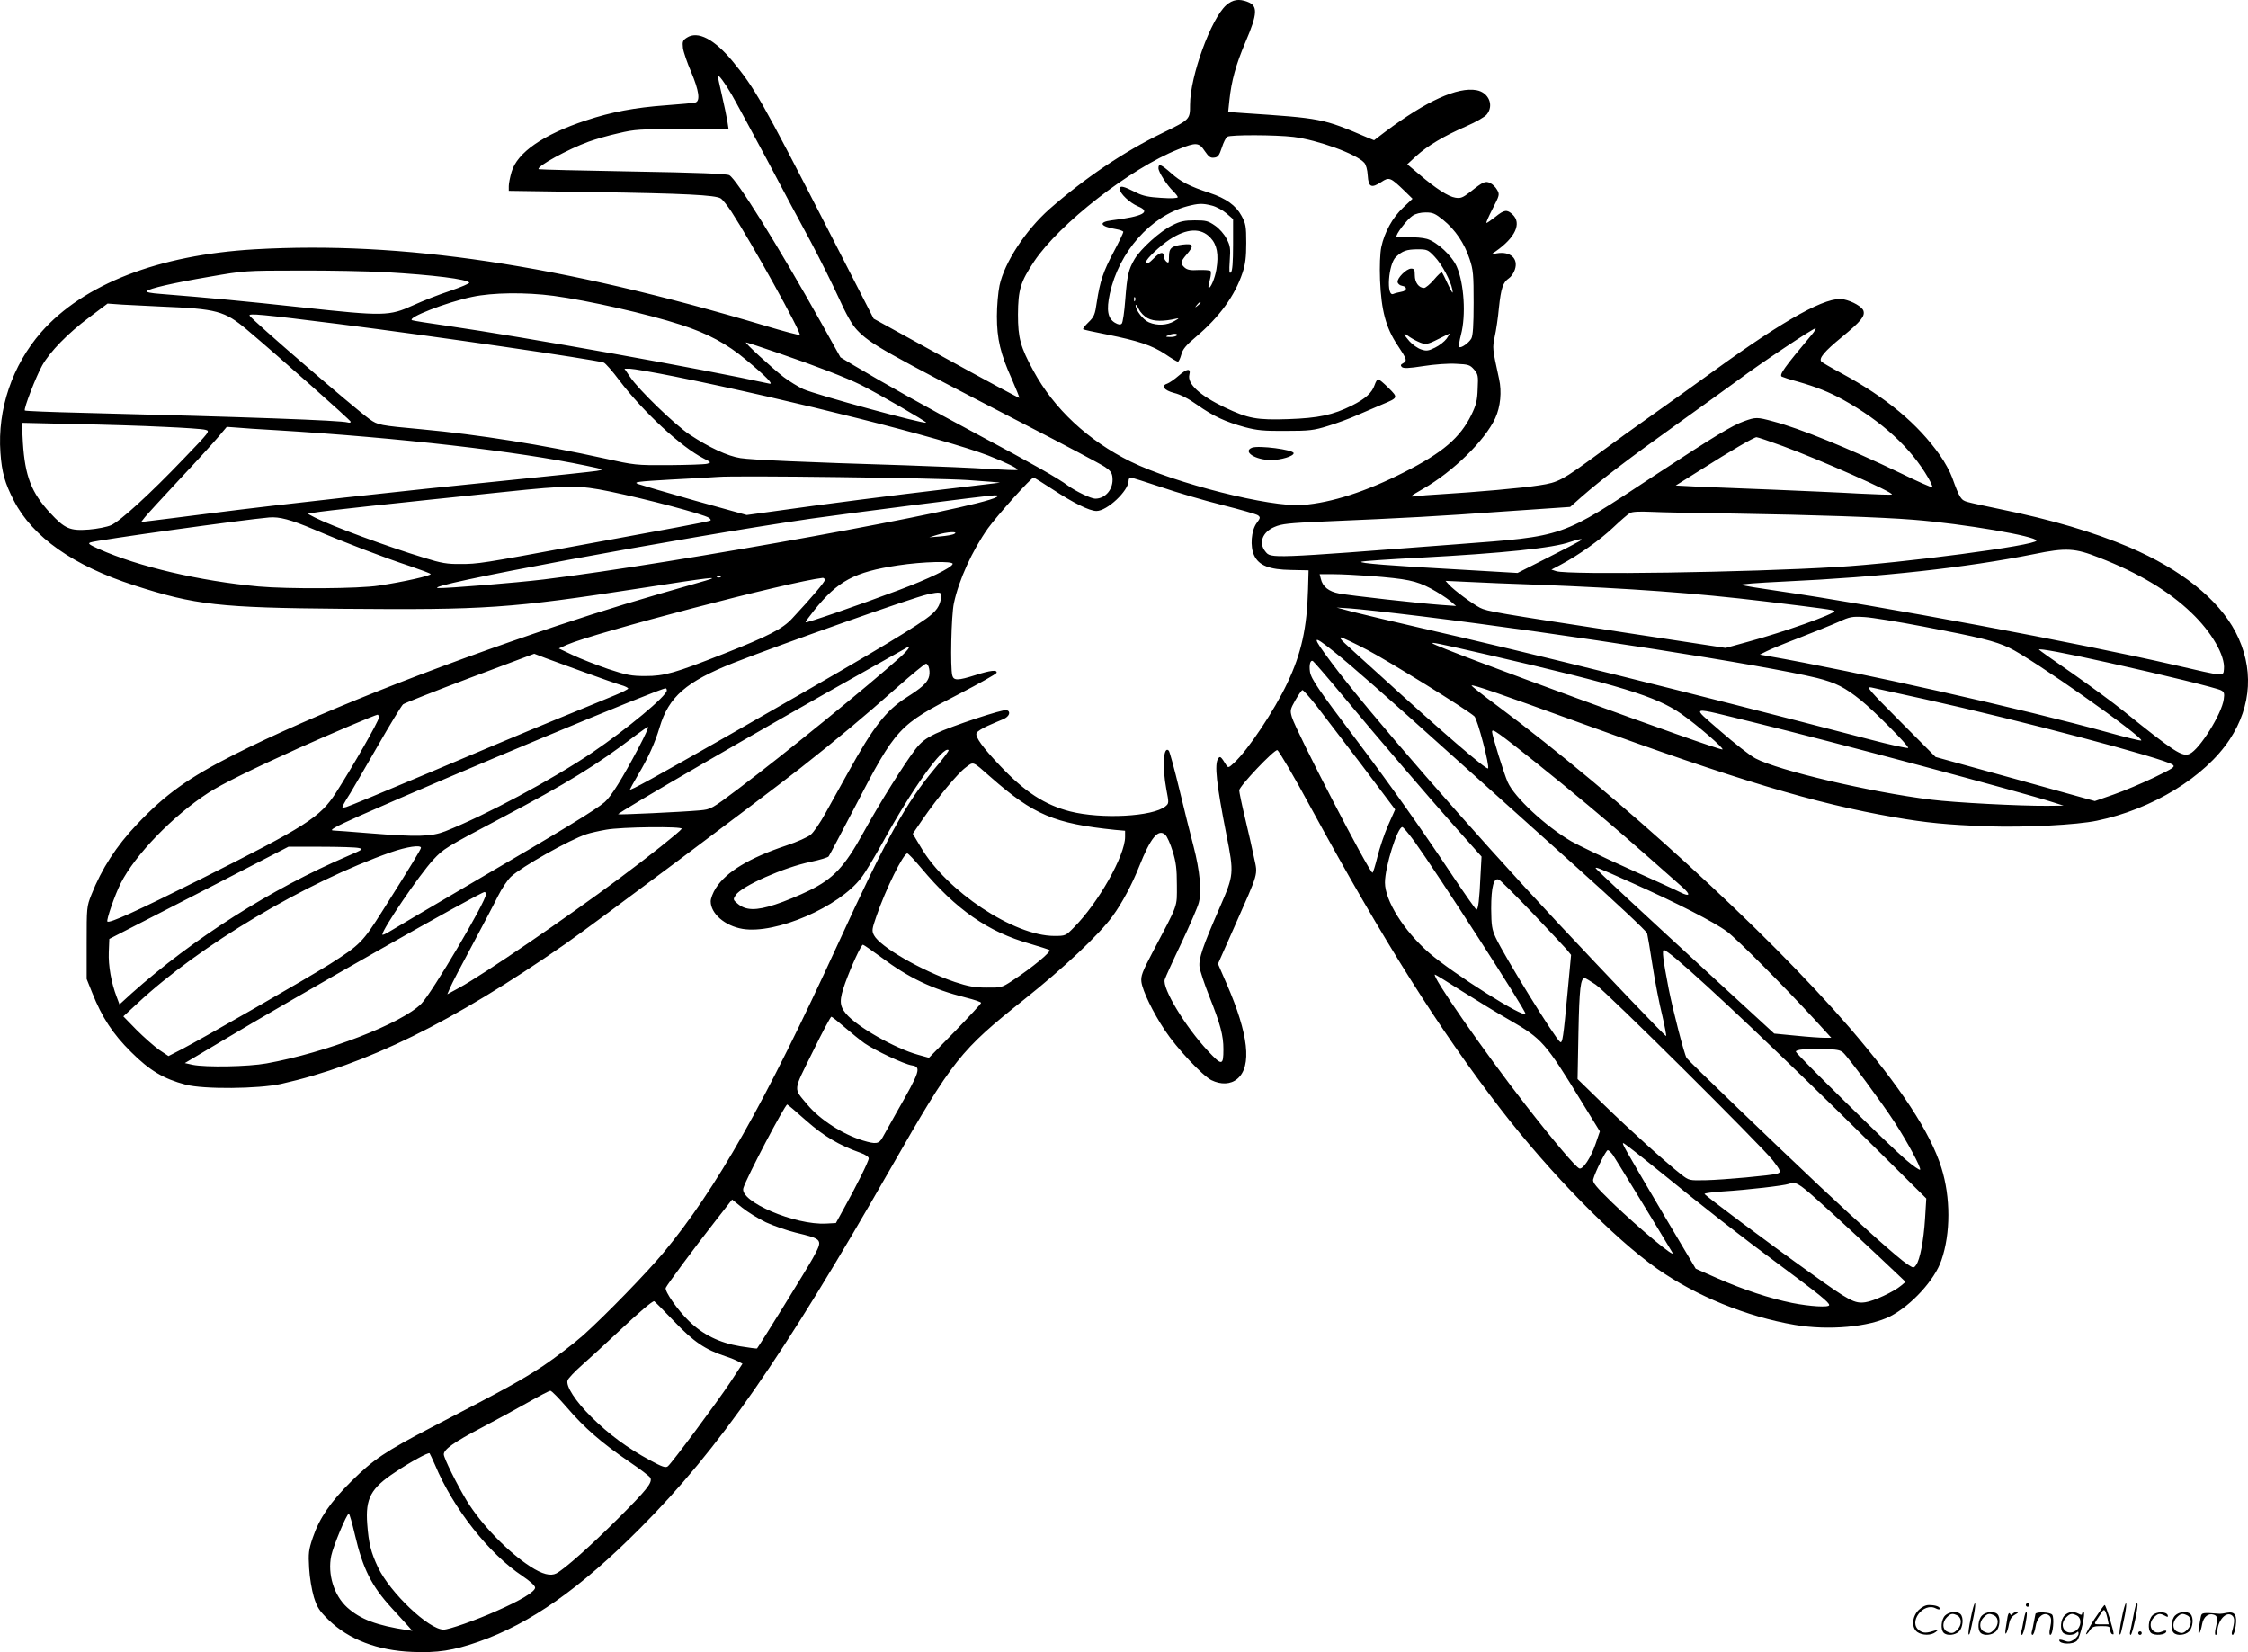 <svg version="1.0" xmlns="http://www.w3.org/2000/svg"
  viewBox="0 0 1280.269 940.837"
 preserveAspectRatio="xMidYMid meet">
<g transform="translate(-0.25,940.975) scale(0.1,-0.1)"
fill="#000000" stroke="none">
<path d="M6986 9380 c-86 -76 -206 -404 -206 -567 0 -84 0 -84 -158 -161 -217
-105 -441 -256 -643 -433 -136 -121 -256 -304 -284 -435 -8 -38 -15 -117 -15
-175 0 -129 20 -214 85 -358 25 -57 44 -105 43 -107 -2 -2 -190 99 -417 224
l-413 227 -274 535 c-363 708 -402 775 -527 928 -106 129 -201 178 -263 137
-23 -15 -26 -22 -22 -59 3 -22 24 -84 47 -137 44 -105 53 -164 24 -173 -10 -3
-85 -10 -168 -16 -177 -13 -311 -38 -455 -86 -243 -80 -392 -183 -424 -293 -9
-30 -16 -67 -16 -81 l0 -27 478 -7 c527 -8 698 -17 729 -36 11 -7 38 -41 60
-74 114 -175 401 -692 390 -703 -4 -3 -91 20 -194 51 -1171 349 -2072 484
-2910 436 -548 -32 -975 -198 -1216 -472 -164 -188 -250 -439 -232 -686 8
-113 25 -173 77 -274 107 -207 339 -370 683 -481 349 -113 487 -128 1186 -134
815 -7 957 2 1699 117 398 62 464 70 370 43 -397 -113 -556 -161 -845 -257
-712 -238 -1399 -511 -1836 -732 -261 -132 -395 -227 -558 -400 -116 -122
-200 -252 -258 -399 -27 -68 -27 -75 -27 -275 l0 -205 32 -80 c55 -138 116
-232 221 -336 105 -105 185 -153 311 -186 103 -27 413 -24 542 4 486 109 978
351 1618 796 169 118 1111 823 1345 1006 208 164 354 286 544 454 85 75 160
137 167 137 17 0 27 -51 15 -81 -12 -31 -41 -57 -126 -111 -116 -74 -189 -167
-332 -426 -42 -75 -100 -181 -130 -234 -29 -53 -67 -108 -83 -121 -16 -14 -79
-42 -139 -62 -210 -70 -343 -150 -402 -243 -16 -25 -29 -59 -29 -75 0 -70 81
-140 182 -157 189 -31 550 125 676 292 23 29 77 121 123 203 163 298 345 552
374 523 3 -3 -32 -50 -79 -105 -166 -199 -274 -394 -551 -998 -418 -910 -692
-1395 -995 -1760 -95 -114 -325 -351 -455 -468 -55 -49 -159 -128 -230 -176
-127 -83 -200 -124 -636 -350 -263 -137 -331 -183 -455 -306 -118 -116 -183
-211 -220 -321 -24 -71 -26 -89 -21 -174 3 -55 15 -124 27 -165 19 -60 31 -78
84 -130 114 -111 278 -174 476 -182 143 -6 232 7 378 58 295 103 579 303 922
648 447 449 808 968 1427 2051 353 617 394 668 758 958 224 178 428 370 504
475 54 74 111 181 151 282 65 164 109 218 149 181 10 -9 29 -51 42 -94 19 -62
24 -99 24 -192 0 -130 11 -100 -139 -384 -59 -112 -67 -135 -63 -168 7 -52 66
-174 134 -276 66 -100 212 -256 264 -283 55 -27 110 -25 148 7 85 71 64 255
-60 540 l-50 115 94 212 c140 316 133 292 112 390 -9 45 -32 147 -51 225 -19
79 -34 152 -34 161 0 23 199 233 217 229 8 -2 96 -151 194 -333 414 -759 724
-1251 1077 -1710 285 -369 645 -736 892 -910 223 -156 509 -273 784 -320 194
-33 424 -12 544 49 120 62 253 207 291 319 53 153 53 359 0 527 -63 202 -233
460 -525 800 -471 546 -1316 1318 -2002 1829 -84 62 -151 115 -149 117 7 7
159 -46 622 -214 896 -326 1331 -457 1785 -536 185 -32 299 -43 535 -52 210
-7 504 8 619 32 316 65 616 249 757 463 127 193 138 410 33 612 -99 188 -310
356 -604 482 -205 87 -442 157 -735 217 -82 17 -166 35 -186 41 -38 10 -46 21
-89 140 -11 31 -42 88 -69 126 -127 180 -305 328 -561 467 -58 31 -109 61
-114 66 -18 18 17 59 116 140 109 90 133 119 123 150 -7 22 -61 54 -113 65
-93 20 -329 -110 -737 -406 -110 -80 -270 -194 -355 -254 -85 -60 -220 -157
-300 -216 -213 -156 -230 -166 -341 -183 -92 -15 -363 -39 -564 -51 -55 -3
-118 -8 -140 -11 -38 -5 -36 -3 42 42 171 98 352 275 411 402 30 65 38 151 22
223 -39 179 -38 175 -25 241 8 35 19 109 24 165 12 112 23 145 57 168 12 8 28
30 34 50 21 63 -27 105 -103 92 l-32 -6 25 17 c112 78 150 160 97 210 -32 30
-47 28 -98 -13 -24 -19 -47 -35 -51 -35 -4 0 12 36 35 81 39 76 41 81 26 107
-8 15 -25 32 -39 39 -28 14 -41 8 -114 -50 -43 -33 -55 -38 -85 -33 -40 6
-111 52 -205 132 l-69 58 52 48 c64 58 158 114 285 169 55 24 105 53 116 67
42 52 11 125 -58 138 -108 20 -286 -61 -521 -237 l-63 -48 -37 15 c-257 110
-261 110 -710 140 l-84 6 7 67 c12 111 36 200 92 332 69 161 71 206 11 228
-49 19 -84 13 -121 -19z m-2816 -510 c21 -36 110 -201 198 -365 87 -165 201
-379 253 -474 51 -96 122 -238 157 -315 45 -99 76 -154 105 -185 77 -81 149
-121 942 -531 237 -122 448 -234 470 -249 31 -21 41 -34 43 -60 7 -65 -39
-121 -98 -121 -24 0 -111 42 -155 74 -54 41 -206 127 -510 289 -280 149 -542
296 -713 398 l-73 44 -106 190 c-252 450 -485 824 -527 847 -14 8 -185 15
-551 21 -291 5 -532 11 -535 13 -14 15 169 115 285 157 39 14 115 36 170 48
93 22 119 24 363 23 l264 -1 -7 46 c-4 25 -18 92 -31 148 -13 57 -24 106 -24
110 1 14 41 -39 80 -107z m3199 -240 c140 -18 358 -97 403 -147 10 -11 18 -39
20 -73 4 -66 20 -74 77 -37 45 30 52 27 132 -50 l46 -45 -53 -50 c-61 -57
-107 -141 -125 -226 -7 -35 -10 -107 -7 -187 7 -172 33 -271 99 -370 54 -81
57 -90 32 -104 -14 -7 -15 -13 -7 -21 9 -9 39 -8 122 5 63 10 145 16 188 13
69 -3 78 -6 101 -32 23 -27 25 -36 21 -110 -2 -68 -9 -93 -36 -149 -64 -130
-163 -215 -382 -326 -216 -110 -413 -174 -580 -187 -182 -14 -726 123 -978
247 -243 120 -437 301 -554 517 -74 136 -88 187 -88 321 1 141 14 185 92 302
143 214 548 530 820 638 103 42 119 40 152 -10 22 -32 32 -40 53 -37 22 2 29
12 44 57 9 29 23 57 31 62 19 12 277 11 377 -1z m853 -473 c68 -55 121 -133
150 -222 21 -63 23 -89 23 -250 0 -128 -4 -186 -13 -203 -15 -26 -60 -57 -69
-48 -4 4 1 35 10 70 29 109 18 290 -24 387 -27 62 -111 140 -169 158 -24 7
-71 11 -106 9 -34 -1 -65 0 -68 3 -9 9 59 99 91 120 17 12 46 19 75 19 41 0
54 -6 100 -43z m-50 -208 c43 -45 92 -137 102 -189 5 -28 0 -22 -25 30 -16 35
-32 67 -35 69 -3 3 -23 -16 -45 -42 -22 -26 -48 -47 -56 -47 -30 0 -53 31 -53
72 0 32 -3 38 -21 38 -27 0 -81 -55 -77 -77 2 -10 13 -19 26 -21 31 -5 28 -29
-5 -34 -16 -3 -36 -8 -45 -12 -42 -19 -29 171 15 211 38 35 60 42 121 43 56 0
61 -2 98 -41z m-5976 -89 c275 -16 466 -40 479 -60 3 -4 -46 -25 -107 -46 -62
-20 -158 -58 -213 -83 -136 -62 -167 -62 -630 -12 -331 36 -534 55 -808 77
-56 4 -85 10 -79 16 15 15 148 46 359 82 196 34 201 35 509 35 172 1 392 -4
490 -9z m959 -135 c194 -26 536 -103 726 -165 152 -49 263 -109 369 -198 117
-97 161 -143 134 -137 -376 83 -1392 265 -1839 330 -99 14 -187 28 -195 31
-35 13 197 103 341 133 118 25 303 27 464 6z m-2235 -61 c319 -13 361 -25 488
-131 179 -151 592 -517 592 -525 0 -5 -8 -7 -17 -4 -39 12 -567 31 -1516 55
-174 4 -320 10 -323 13 -8 9 64 195 99 257 44 78 146 183 267 273 l105 79 85
-6 c47 -2 146 -7 220 -11z m1008 -99 c544 -69 1451 -201 1513 -220 9 -3 50
-49 90 -103 136 -179 350 -377 479 -443 43 -22 44 -23 20 -30 -14 -4 -112 -7
-218 -8 -189 -1 -195 0 -371 39 -344 76 -713 135 -1036 165 -240 22 -250 24
-298 58 -90 65 -666 562 -683 589 -9 15 65 8 504 -47z m8392 -62 c-157 -187
-186 -228 -170 -238 6 -3 47 -17 93 -29 104 -30 175 -58 257 -103 220 -122
387 -275 485 -446 15 -26 25 -50 23 -52 -3 -3 -85 33 -183 81 -296 142 -572
254 -724 294 -92 25 -99 25 -166 1 -69 -25 -165 -83 -505 -306 -546 -360 -508
-347 -1135 -395 -1066 -82 -1054 -81 -1086 -41 -40 49 -17 111 52 140 41 18
82 22 281 31 469 20 651 30 1023 57 l380 26 63 56 c113 99 281 227 542 413
140 100 300 216 355 256 120 90 423 292 437 292 5 0 -5 -17 -22 -37z m-2243
-38 c44 -20 52 -19 119 15 32 16 60 30 62 30 2 0 -6 -13 -17 -29 -12 -16 -41
-39 -66 -51 -38 -19 -50 -20 -79 -10 -19 6 -49 27 -66 46 -36 41 -39 53 -7 30
12 -9 36 -23 54 -31z m-3641 -66 c208 -71 384 -139 469 -181 96 -48 376 -210
372 -215 -10 -10 -626 158 -700 191 -28 13 -79 44 -112 69 -67 52 -224 196
-214 197 4 0 87 -27 185 -61z m-588 -134 c664 -134 1529 -352 1782 -449 100
-39 174 -75 167 -82 -2 -3 -74 0 -158 5 -85 6 -300 15 -479 21 -588 18 -874
31 -940 41 -73 11 -178 60 -290 134 -84 56 -290 255 -339 328 l-32 47 31 0
c17 0 133 -20 258 -45z m-2913 -286 c116 -5 222 -12 238 -17 27 -7 24 -10
-125 -165 -189 -198 -361 -355 -413 -378 -22 -10 -79 -21 -126 -25 -108 -8
-137 4 -222 96 -106 115 -142 209 -154 398 l-6 114 299 -7 c164 -3 393 -10
509 -16z m640 -19 c703 -43 1375 -120 1765 -202 105 -22 105 -22 60 -30 -25
-4 -250 -28 -500 -53 -628 -63 -1305 -138 -1680 -186 -173 -22 -337 -43 -365
-46 l-49 -6 22 28 c12 15 101 112 196 214 96 102 196 212 222 243 l48 57 55
-4 c31 -3 133 -10 226 -15z m8582 -91 c210 -77 632 -264 620 -275 -2 -3 -87 0
-188 5 -101 6 -317 15 -479 22 -162 6 -355 14 -429 17 l-135 7 134 84 c186
118 312 191 326 191 7 0 75 -23 151 -51z m-4642 -193 c105 -7 186 -14 181 -15
-4 0 -144 -17 -310 -37 -306 -36 -682 -84 -971 -125 l-160 -22 -295 82 c-162
46 -308 89 -325 95 -26 11 -1 14 190 25 121 6 240 13 265 15 106 9 1249 -6
1425 -18z m481 -52 c119 -78 211 -124 251 -124 61 0 183 115 183 172 0 10 5
18 12 18 7 0 84 -24 173 -54 88 -30 244 -76 348 -102 103 -26 195 -52 204 -59
14 -11 14 -15 -7 -43 -32 -43 -39 -135 -15 -185 27 -58 87 -81 210 -83 l100
-2 -3 -108 c-6 -221 -38 -365 -118 -534 -74 -156 -224 -382 -304 -455 -30 -28
-33 -29 -44 -12 -30 49 -35 53 -46 37 -22 -33 -10 -143 47 -433 44 -222 43
-229 -37 -413 -98 -224 -122 -295 -116 -341 3 -22 28 -98 56 -168 63 -158 80
-222 80 -300 0 -95 -8 -96 -89 -9 -128 137 -261 357 -245 406 4 13 46 106 95
208 48 102 93 205 99 230 17 63 6 182 -30 320 -17 63 -53 210 -81 325 -28 116
-55 214 -60 220 -31 31 -38 -92 -14 -220 15 -79 15 -80 -5 -97 -72 -59 -365
-74 -543 -29 -144 37 -258 111 -398 259 -100 105 -144 166 -135 187 3 9 32 27
63 41 32 14 73 32 91 39 33 15 43 42 18 51 -19 7 -315 -91 -405 -134 -58 -28
-83 -48 -115 -89 -63 -82 -203 -305 -296 -474 -108 -196 -170 -262 -310 -331
-53 -26 -139 -62 -192 -79 -109 -36 -169 -35 -215 5 -26 22 -26 24 -11 48 34
52 276 159 428 190 52 11 98 25 102 31 5 7 71 132 148 279 237 456 248 468
599 648 112 58 206 111 209 118 6 19 -34 15 -121 -13 -98 -31 -123 -32 -131
-2 -12 45 -6 341 9 411 28 133 105 301 194 427 56 77 246 289 260 289 4 0 52
-30 107 -66z m-2521 -13 c217 -45 530 -128 565 -150 8 -6 12 -12 9 -15 -2 -3
-90 -21 -194 -40 -105 -19 -361 -67 -570 -105 -540 -100 -560 -103 -660 -103
-75 -1 -110 5 -206 35 -208 63 -530 182 -624 230 l-40 21 40 7 c38 8 455 53
1085 118 363 38 421 38 595 2z m2203 -32 c-112 -65 -1827 -377 -2579 -469
-159 -19 -549 -51 -599 -49 -134 6 1379 287 2120 395 233 33 1005 132 1045
133 25 0 27 -1 13 -10z m4212 -94 c432 -7 823 -20 1010 -35 287 -23 700 -94
700 -119 0 -27 -765 -128 -1135 -150 -502 -31 -1530 -46 -1599 -24 l-28 9 53
28 c103 55 224 141 299 212 41 39 84 76 95 82 13 8 54 10 120 7 55 -3 273 -7
485 -10z m-8100 -90 c173 -74 404 -162 547 -209 62 -21 115 -41 118 -45 5 -9
-154 -45 -295 -66 -113 -18 -518 -20 -685 -5 -335 31 -685 113 -909 213 -57
26 -65 32 -48 38 35 13 869 129 1017 142 59 5 122 -12 255 -68z m3648 -25 c-9
-6 -45 -12 -80 -15 l-63 -5 45 14 c54 17 124 21 98 6z m3562 -41 c-8 -5 -91
-49 -185 -96 l-170 -86 -290 17 c-437 24 -621 39 -599 47 10 4 161 14 334 23
468 25 761 55 856 90 21 7 46 14 54 15 13 1 13 0 0 -10z m2958 -95 c222 -86
396 -190 524 -313 115 -109 194 -245 186 -322 -4 -42 7 -43 -278 23 -542 125
-1692 340 -2265 423 -99 14 -191 29 -204 34 -13 4 92 12 240 19 559 26 1038
79 1424 156 185 38 234 35 373 -20z m-6530 -36 c-7 -22 -137 -85 -308 -149
-237 -89 -530 -190 -530 -183 0 4 22 34 49 68 135 168 228 218 476 256 145 22
319 26 313 8z m2378 -68 c212 -17 260 -27 344 -71 41 -22 91 -54 110 -70 l35
-30 -85 6 c-124 9 -518 53 -581 65 -59 11 -94 39 -104 83 l-7 27 79 0 c44 0
138 -5 209 -10z m-3699 -6 c-3 -3 -12 -4 -19 -1 -8 3 -5 6 6 6 11 1 17 -2 13
-5z m593 -17 c0 -11 -73 -98 -186 -219 -54 -59 -136 -101 -389 -201 -279 -110
-338 -127 -447 -127 -79 0 -106 5 -212 40 -66 23 -157 58 -201 79 l-80 38 46
21 c155 68 1273 361 1457 381 6 0 12 -5 12 -12z m4060 -27 c535 -21 894 -47
1295 -95 330 -40 395 -49 395 -55 0 -17 -286 -119 -493 -175 l-127 -35 -558
85 c-752 115 -799 123 -841 144 -44 23 -148 100 -176 131 l-20 22 130 -6 c72
-4 249 -11 395 -16z m-3398 -71 c-5 -50 -27 -81 -86 -123 -118 -84 -412 -257
-1111 -656 -444 -253 -575 -325 -575 -316 0 2 21 40 46 83 58 97 97 183 123
271 52 174 151 260 421 367 281 110 1019 371 1105 390 73 16 81 14 77 -16z
m2737 -109 c834 -103 1952 -278 2251 -351 107 -27 159 -53 252 -128 77 -62
268 -255 268 -270 0 -5 -102 17 -227 50 -1030 268 -1924 490 -2533 629 -173
40 -355 83 -405 96 l-90 24 79 -5 c44 -3 226 -23 405 -45z m2861 -59 c315 -60
405 -82 485 -120 124 -57 769 -511 752 -528 -3 -3 -88 18 -189 46 -473 131
-1428 346 -1943 436 l-40 7 38 19 c21 11 106 46 190 78 84 33 184 73 222 90
63 29 77 31 145 27 41 -2 194 -27 340 -55z m-3171 -132 c124 -65 566 -339 610
-378 18 -16 89 -286 78 -297 -9 -10 -272 217 -616 531 -91 82 -181 164 -200
182 -20 18 -30 32 -22 33 8 0 75 -32 150 -71z m-187 -12 c93 -74 296 -252 669
-588 174 -156 495 -444 712 -639 218 -195 398 -364 400 -375 3 -11 17 -94 31
-185 14 -91 39 -218 55 -282 15 -65 25 -118 22 -118 -7 0 -331 340 -617 645
-492 527 -1081 1203 -1286 1478 -119 159 -117 169 14 64z m883 -18 c748 -173
948 -234 1092 -334 92 -64 247 -199 235 -203 -22 -7 -1629 580 -1651 604 -8 8
19 3 324 -67z m-3355 -11 c-182 -163 -662 -554 -921 -749 -155 -117 -158 -118
-221 -124 -100 -9 -461 -26 -465 -22 -7 7 845 501 1392 807 121 68 229 129
240 135 41 26 28 1 -25 -47z m6885 -33 c307 -68 612 -143 636 -156 18 -9 21
-17 16 -51 -11 -83 -137 -285 -194 -311 -42 -19 -86 10 -377 244 -59 48 -191
144 -292 215 -102 70 -187 131 -189 134 -6 10 154 -20 400 -75z m-8680 -55
c88 -32 179 -64 203 -71 23 -6 42 -16 42 -20 0 -4 -33 -21 -72 -37 -40 -17
-199 -82 -353 -145 -154 -63 -477 -199 -717 -301 -241 -102 -449 -188 -464
-192 -25 -6 -26 -6 -14 17 7 13 24 42 38 63 13 22 83 141 154 265 71 124 137
232 146 240 9 7 181 75 382 151 l365 137 65 -25 c36 -13 137 -50 225 -82z
m4307 -123 c232 -278 486 -574 650 -759 l148 -166 -6 -109 c-6 -137 -13 -193
-23 -193 -4 0 -65 87 -136 193 -180 271 -362 527 -549 775 -216 286 -256 345
-263 386 -6 40 2 70 17 61 6 -4 79 -88 162 -188z m3323 -29 c538 -119 1363
-337 1411 -373 16 -12 5 -19 -106 -73 -69 -33 -173 -77 -231 -97 l-106 -37
-454 126 -453 125 -200 201 c-183 184 -198 201 -166 195 19 -4 157 -34 305
-67z m-7165 50 c0 -31 -227 -220 -425 -354 -225 -152 -609 -358 -837 -448 -80
-31 -159 -33 -433 -11 -99 8 -189 15 -199 15 -35 0 -5 17 149 86 522 231 1702
723 1738 724 4 0 7 -5 7 -12z m3698 -85 c38 -49 155 -202 260 -340 l190 -253
-40 -90 c-22 -50 -49 -131 -61 -180 -12 -49 -25 -90 -28 -90 -18 0 -434 803
-459 886 -11 38 -10 44 20 97 18 31 36 57 40 57 5 0 40 -39 78 -87z m2497 -98
c427 -104 1532 -399 1700 -454 l60 -19 -95 -1 c-154 -1 -525 18 -660 35 -351
44 -870 166 -1000 235 -31 16 -121 87 -200 156 -169 148 -190 142 195 48z
m-7835 28 c0 -19 -152 -284 -244 -427 -91 -141 -166 -189 -776 -495 -362 -181
-514 -250 -526 -239 -7 8 42 151 76 218 82 162 297 384 499 515 75 49 250 135
511 253 169 76 442 192 453 192 4 0 7 -8 7 -17z m1480 -170 c-93 -176 -156
-278 -194 -311 -50 -43 -236 -157 -740 -451 -247 -145 -466 -274 -487 -287
-22 -13 -39 -21 -39 -16 0 30 212 342 290 426 58 62 66 68 386 237 379 200
542 300 769 473 33 25 64 46 68 46 5 0 -19 -53 -53 -117z m4903 75 c59 -41
320 -250 502 -402 154 -129 243 -206 539 -468 48 -43 44 -57 -11 -30 -21 11
-154 72 -295 135 -141 63 -288 134 -327 156 -148 87 -324 251 -362 337 -20 44
-89 267 -89 286 0 13 9 10 43 -14z m-2898 -244 c245 -215 362 -264 708 -300
l57 -5 0 -35 c0 -106 -153 -377 -292 -516 -46 -47 -48 -48 -111 -48 -230 0
-614 255 -760 505 l-46 77 56 82 c88 127 200 262 245 295 47 35 36 39 143 -55z
m-1760 -294 c-10 -16 -189 -159 -355 -282 -305 -227 -770 -545 -912 -623 l-68
-37 16 37 c8 20 64 128 124 239 60 112 127 239 148 282 22 44 55 93 74 111 61
57 334 211 432 243 21 7 70 18 110 25 86 16 440 20 431 5z m4173 -72 c131
-182 632 -959 632 -980 0 -33 -413 228 -549 346 -143 125 -251 297 -251 400 0
89 71 316 99 316 5 0 36 -37 69 -82z m-6013 -37 c28 -6 24 -9 -60 -45 -437
-187 -883 -471 -1233 -783 l-69 -63 -16 43 c-31 80 -48 178 -45 254 l3 76 510
262 510 263 185 0 c102 0 199 -3 215 -7z m355 1 c0 -8 -57 -103 -219 -359
-113 -179 -128 -194 -301 -304 -121 -76 -724 -423 -844 -485 l-74 -38 -54 36
c-29 21 -87 72 -128 113 l-75 77 80 74 c355 331 958 690 1445 861 89 31 170
43 170 25z m2848 -114 c199 -238 381 -365 622 -433 52 -15 101 -31 109 -35 14
-8 -97 -100 -213 -176 -58 -38 -62 -39 -145 -38 -69 0 -105 7 -181 32 -191 65
-425 200 -460 266 -13 26 -12 34 14 109 52 152 153 357 176 357 5 0 40 -37 78
-82z m4045 -84 c260 -116 474 -226 545 -279 59 -44 327 -314 501 -503 l93
-102 -38 0 c-22 0 -95 5 -163 12 l-124 12 -321 295 c-412 378 -696 642 -696
647 0 8 15 2 203 -82z m-565 -171 c93 -98 181 -192 196 -209 l26 -32 -20 -213
c-24 -258 -29 -291 -42 -283 -27 17 -317 487 -367 594 -22 48 -25 69 -26 165
0 126 15 181 45 165 10 -5 94 -89 188 -187z m-5958 104 c0 -41 -307 -561 -368
-623 -112 -113 -542 -279 -882 -340 -105 -19 -345 -23 -420 -8 l-45 10 210
125 c427 256 1473 849 1497 849 5 0 8 -6 8 -13z m2249 -357 c159 -119 291
-182 484 -231 48 -12 87 -25 87 -30 0 -5 -67 -77 -148 -161 l-149 -152 -61 17
c-134 37 -351 161 -412 235 -38 46 -38 78 -4 174 36 99 91 218 101 218 4 0 50
-32 102 -70z m4528 -9 c174 -145 626 -574 1092 -1035 l334 -331 -7 -115 c-8
-125 -29 -234 -51 -264 -14 -19 -15 -18 -52 6 -49 32 -271 230 -493 439 -254
239 -754 720 -762 734 -14 23 -77 268 -102 393 -33 171 -39 222 -27 222 5 0
36 -22 68 -49z m-1219 -185 c81 -51 203 -126 272 -165 185 -107 203 -127 410
-465 l104 -169 -24 -70 c-27 -80 -73 -149 -93 -141 -21 8 -147 157 -308 364
-236 303 -539 740 -514 740 3 0 72 -42 153 -94z m762 37 c61 -40 942 -916
1009 -1001 46 -60 49 -68 24 -76 -33 -10 -307 -35 -405 -37 -95 -2 -96 -2
-140 32 -94 74 -290 251 -437 394 l-154 150 5 266 c5 250 12 309 36 309 4 0
32 -17 62 -37z m-4277 -243 c37 -32 88 -73 113 -91 61 -42 225 -119 269 -126
56 -9 49 -31 -87 -269 -34 -62 -71 -126 -80 -143 -20 -36 -38 -38 -111 -16
-115 35 -245 119 -316 204 -81 98 -84 70 29 299 54 111 103 202 107 202 4 0
38 -27 76 -60z m5687 -145 c29 -26 224 -290 292 -395 71 -109 151 -257 146
-271 -2 -5 -39 20 -82 57 -92 78 -626 603 -626 615 0 12 54 17 157 15 75 -2
96 -5 113 -21z m-5907 -386 c101 -89 186 -140 310 -184 28 -10 47 -23 47 -32
0 -16 -68 -153 -143 -288 l-44 -80 -55 -3 c-178 -10 -495 126 -472 202 19 62
237 476 250 476 3 0 51 -41 107 -91z m4838 -271 c282 -229 480 -384 714 -557
221 -164 275 -208 275 -223 0 -15 -110 -8 -211 12 -128 26 -274 74 -427 141
l-122 54 -184 310 c-233 396 -238 405 -228 405 4 0 87 -64 183 -142z m-243 75
c14 -20 278 -453 339 -556 24 -40 -186 134 -340 282 -96 93 -116 118 -111 135
12 44 73 166 83 166 5 0 18 -12 29 -27z m1160 -252 c94 -83 322 -295 447 -414
l60 -57 -25 -21 c-41 -35 -157 -89 -204 -95 -60 -9 -92 8 -306 162 -251 179
-610 448 -610 455 0 4 46 10 103 14 144 9 349 33 377 43 38 14 55 5 158 -87z
m-5983 -132 c44 -20 119 -46 167 -58 160 -39 159 -37 98 -149 -30 -55 -298
-488 -316 -511 -2 -2 -45 4 -95 12 -120 20 -214 67 -293 144 -65 63 -139 170
-132 189 7 17 163 228 279 376 l99 127 57 -46 c31 -25 92 -63 136 -84z m-524
-563 c112 -117 176 -161 294 -200 28 -9 60 -22 73 -30 l23 -12 -69 -105 c-74
-112 -331 -458 -356 -479 -13 -10 -31 -4 -103 35 -126 68 -234 148 -332 245
-91 90 -147 177 -136 209 3 11 40 50 83 88 42 37 136 123 207 190 116 109 191
173 203 173 2 0 53 -51 113 -114z m-610 -491 c99 -116 197 -201 352 -307 65
-44 121 -86 124 -95 11 -27 -22 -68 -182 -228 -158 -158 -307 -290 -354 -315
-33 -17 -80 -5 -148 39 -127 82 -281 241 -363 376 -55 91 -130 242 -130 263 0
28 59 70 210 149 85 45 207 111 270 147 63 36 120 66 127 66 7 0 49 -43 94
-95z m-751 -327 c104 -249 308 -507 498 -633 44 -30 72 -55 72 -66 0 -23 -83
-73 -220 -133 -116 -52 -270 -106 -301 -106 -84 0 -305 210 -374 355 -40 85
-53 137 -61 246 -11 146 20 204 160 296 83 56 189 114 195 107 2 -2 16 -32 31
-66z m-457 -395 c46 -197 95 -295 212 -422 39 -42 80 -88 93 -102 l23 -26 -28
4 c-177 27 -268 62 -343 129 -76 69 -113 190 -91 295 12 56 88 239 100 239 4
0 19 -53 34 -117z M6600 8452 c0 -22 49 -98 84 -131 14 -14 26 -29 26 -34 0
-6 -36 -8 -94 -4 -71 4 -105 11 -142 30 -76 38 -94 42 -94 20 0 -25 56 -78
103 -98 78 -32 30 -58 -150 -80 -78 -10 -65 -35 25 -50 23 -4 42 -11 42 -16 0
-5 -24 -56 -54 -112 -61 -114 -79 -170 -97 -287 -10 -71 -15 -84 -47 -115 -20
-19 -33 -37 -31 -40 3 -3 64 -16 135 -30 179 -36 258 -62 333 -112 35 -24 67
-43 72 -43 4 0 13 18 19 40 8 31 26 53 83 101 134 113 222 234 266 366 16 48
21 88 21 169 0 96 -3 111 -27 155 -32 59 -88 99 -181 130 -113 37 -166 64
-220 113 -57 50 -72 56 -72 28z m305 -213 c24 -6 61 -26 82 -44 l38 -33 0
-145 c0 -102 -4 -150 -12 -158 -10 -10 -11 4 -7 67 5 70 3 84 -18 124 -13 26
-41 58 -66 75 -39 27 -52 30 -115 30 -58 0 -83 -5 -128 -28 -69 -33 -180 -134
-215 -193 -35 -60 -42 -91 -53 -232 -5 -68 -14 -129 -20 -135 -8 -8 -18 -7
-39 5 -41 25 -49 72 -29 165 52 238 232 442 440 498 65 17 87 18 142 4z m-9
-183 c38 -40 48 -96 34 -180 -8 -51 -35 -114 -45 -104 -2 2 2 22 8 45 6 23 8
46 3 50 -4 4 -34 6 -68 5 -46 -3 -64 1 -79 14 -25 23 -24 33 11 74 45 52 40
64 -21 57 -65 -8 -79 -20 -79 -69 0 -35 -2 -39 -15 -28 -8 7 -15 21 -15 31 0
28 -22 23 -55 -11 -29 -30 -45 -38 -45 -21 0 16 78 90 134 127 97 64 178 68
232 10z m-429 -358 c-3 -8 -6 -5 -6 6 -1 11 2 17 5 13 3 -3 4 -12 1 -19z m373
-12 c0 -2 -8 -10 -17 -17 -16 -13 -17 -12 -4 4 13 16 21 21 21 13z m-300 -89
c34 -18 90 -18 160 -2 20 5 18 2 -10 -14 -41 -24 -97 -27 -144 -7 -32 13 -76
69 -76 97 0 8 8 -2 18 -21 9 -20 32 -43 52 -53z m165 -97 c-3 -5 -21 -10 -38
-9 -27 0 -29 2 -12 9 28 12 57 12 50 0z M6716 7271 c-25 -22 -55 -42 -66 -46
-38 -12 -18 -38 39 -53 35 -8 83 -33 132 -68 91 -64 159 -96 272 -127 69 -18
106 -22 232 -21 134 0 160 3 240 28 50 15 126 43 170 63 44 19 107 46 140 60
91 38 91 38 35 94 -27 27 -53 49 -59 49 -5 0 -14 -15 -20 -33 -15 -44 -52 -78
-128 -116 -110 -55 -192 -72 -363 -78 -180 -6 -228 3 -361 66 -143 68 -216
135 -203 187 10 38 -13 36 -60 -5z M7132 6860 c-54 -22 21 -70 109 -70 57 0
129 22 129 39 0 20 -201 46 -238 31z M11226 194 c-10 -47 -15 -88 -12 -91 5
-6 9 7 30 110 7 37 10 67 6 67 -4 0 -15 -39 -24 -86z M11540 270 c0 -5 5 -10
10 -10 6 0 10 5 10 10 0 6 -4 10 -10 10 -5 0 -10 -4 -10 -10z M12086 194 c-10
-47 -15 -88 -12 -91 5 -6 9 7 30 110 7 37 10 67 6 67 -4 0 -15 -39 -24 -86z
M12166 269 c-3 -8 -10 -41 -16 -74 -6 -33 -14 -68 -16 -77 -3 -10 -1 -18 3
-18 10 0 46 171 38 178 -2 3 -7 -1 -9 -9z M10929 241 c-38 -38 -41 -101 -7
-125 29 -20 79 -20 104 0 18 14 18 15 1 10 -53 -17 -69 -17 -92 -2 -69 45 21
166 94 126 12 -6 21 -7 21 -1 0 12 -25 21 -62 21 -19 0 -39 -10 -59 -29z
M11930 189 c-28 -45 -49 -83 -47 -85 2 -3 12 7 21 21 14 21 24 25 66 25 43 0
50 -3 50 -19 0 -11 5 -23 10 -26 6 -3 10 -3 10 1 0 20 -44 164 -51 164 -4 0
-30 -37 -59 -81z m75 4 l7 -33 -42 0 c-42 0 -42 0 -28 23 8 12 21 32 29 44 15
25 22 18 34 -34z M11080 210 c-22 -22 -27 -79 -8 -98 19 -19 66 -14 88 8 22
22 27 79 8 98 -19 19 -66 14 -88 -8z m71 0 c25 -14 25 -54 -1 -80 -23 -23 -33
-24 -61 -10 -25 14 -25 54 1 80 23 23 33 24 61 10z M11290 210 c-22 -22 -27
-79 -8 -98 19 -19 66 -14 88 8 22 22 27 79 8 98 -19 19 -66 14 -88 -8z m71 0
c25 -14 25 -54 -1 -80 -23 -23 -33 -24 -61 -10 -25 14 -25 54 1 80 23 23 33
24 61 10z M11436 204 c-3 -16 -8 -47 -11 -69 -8 -51 10 -26 19 27 5 27 15 42
34 53 18 10 22 14 10 15 -9 0 -20 -5 -24 -11 -5 -8 -9 -8 -14 1 -5 8 -10 3
-14 -16z M11537 223 c-2 -4 -7 -26 -11 -48 -4 -22 -9 -48 -12 -57 -3 -10 -1
-18 4 -18 4 0 14 28 20 62 11 58 10 81 -1 61z M11595 220 c-1 -3 -5 -23 -9
-45 -4 -22 -9 -48 -12 -57 -3 -10 -1 -18 4 -18 5 0 13 20 17 45 7 53 44 87 74
68 17 -11 19 -28 8 -80 -4 -18 -3 -33 2 -33 16 0 24 99 11 115 -12 14 -87 18
-95 5z M11760 210 c-22 -22 -27 -79 -8 -98 7 -7 24 -12 38 -12 14 0 31 5 38
12 9 9 12 8 12 -5 0 -9 -12 -24 -26 -34 -21 -13 -32 -15 -55 -6 -16 6 -29 8
-29 3 0 -24 81 -27 102 -2 18 19 50 162 37 162 -5 0 -9 -5 -9 -10 0 -7 -6 -7
-19 0 -30 16 -59 12 -81 -10z m71 0 c29 -16 25 -65 -6 -86 -56 -37 -103 28
-55 76 23 23 33 24 61 10z M12261 211 c-23 -23 -28 -80 -9 -99 19 -19 88 -13
88 9 0 5 -11 4 -24 -2 -54 -25 -89 38 -46 81 23 23 33 24 62 9 16 -9 19 -8 16
3 -8 22 -64 22 -87 -1z M12390 210 c-22 -22 -27 -79 -8 -98 19 -19 66 -14 88
8 22 22 27 79 8 98 -19 19 -66 14 -88 -8z m71 0 c25 -14 25 -54 -1 -80 -23
-23 -33 -24 -61 -10 -25 14 -25 54 1 80 23 23 33 24 61 10z M12536 201 c-3
-14 -8 -44 -11 -66 -8 -51 10 -26 19 27 8 41 35 63 66 53 22 -7 24 -21 11 -77
-5 -22 -5 -38 0 -38 5 0 9 6 9 13 0 68 51 125 85 97 15 -13 15 -35 -1 -92 -3
-10 -1 -18 4 -18 6 0 13 23 17 50 9 63 -5 84 -49 76 -17 -4 -35 -6 -41 -6
-101 8 -104 7 -109 -19z M12180 110 c0 -5 5 -10 10 -10 6 0 10 5 10 10 0 6 -4
10 -10 10 -5 0 -10 -4 -10 -10z"/>
</g>
</svg>
